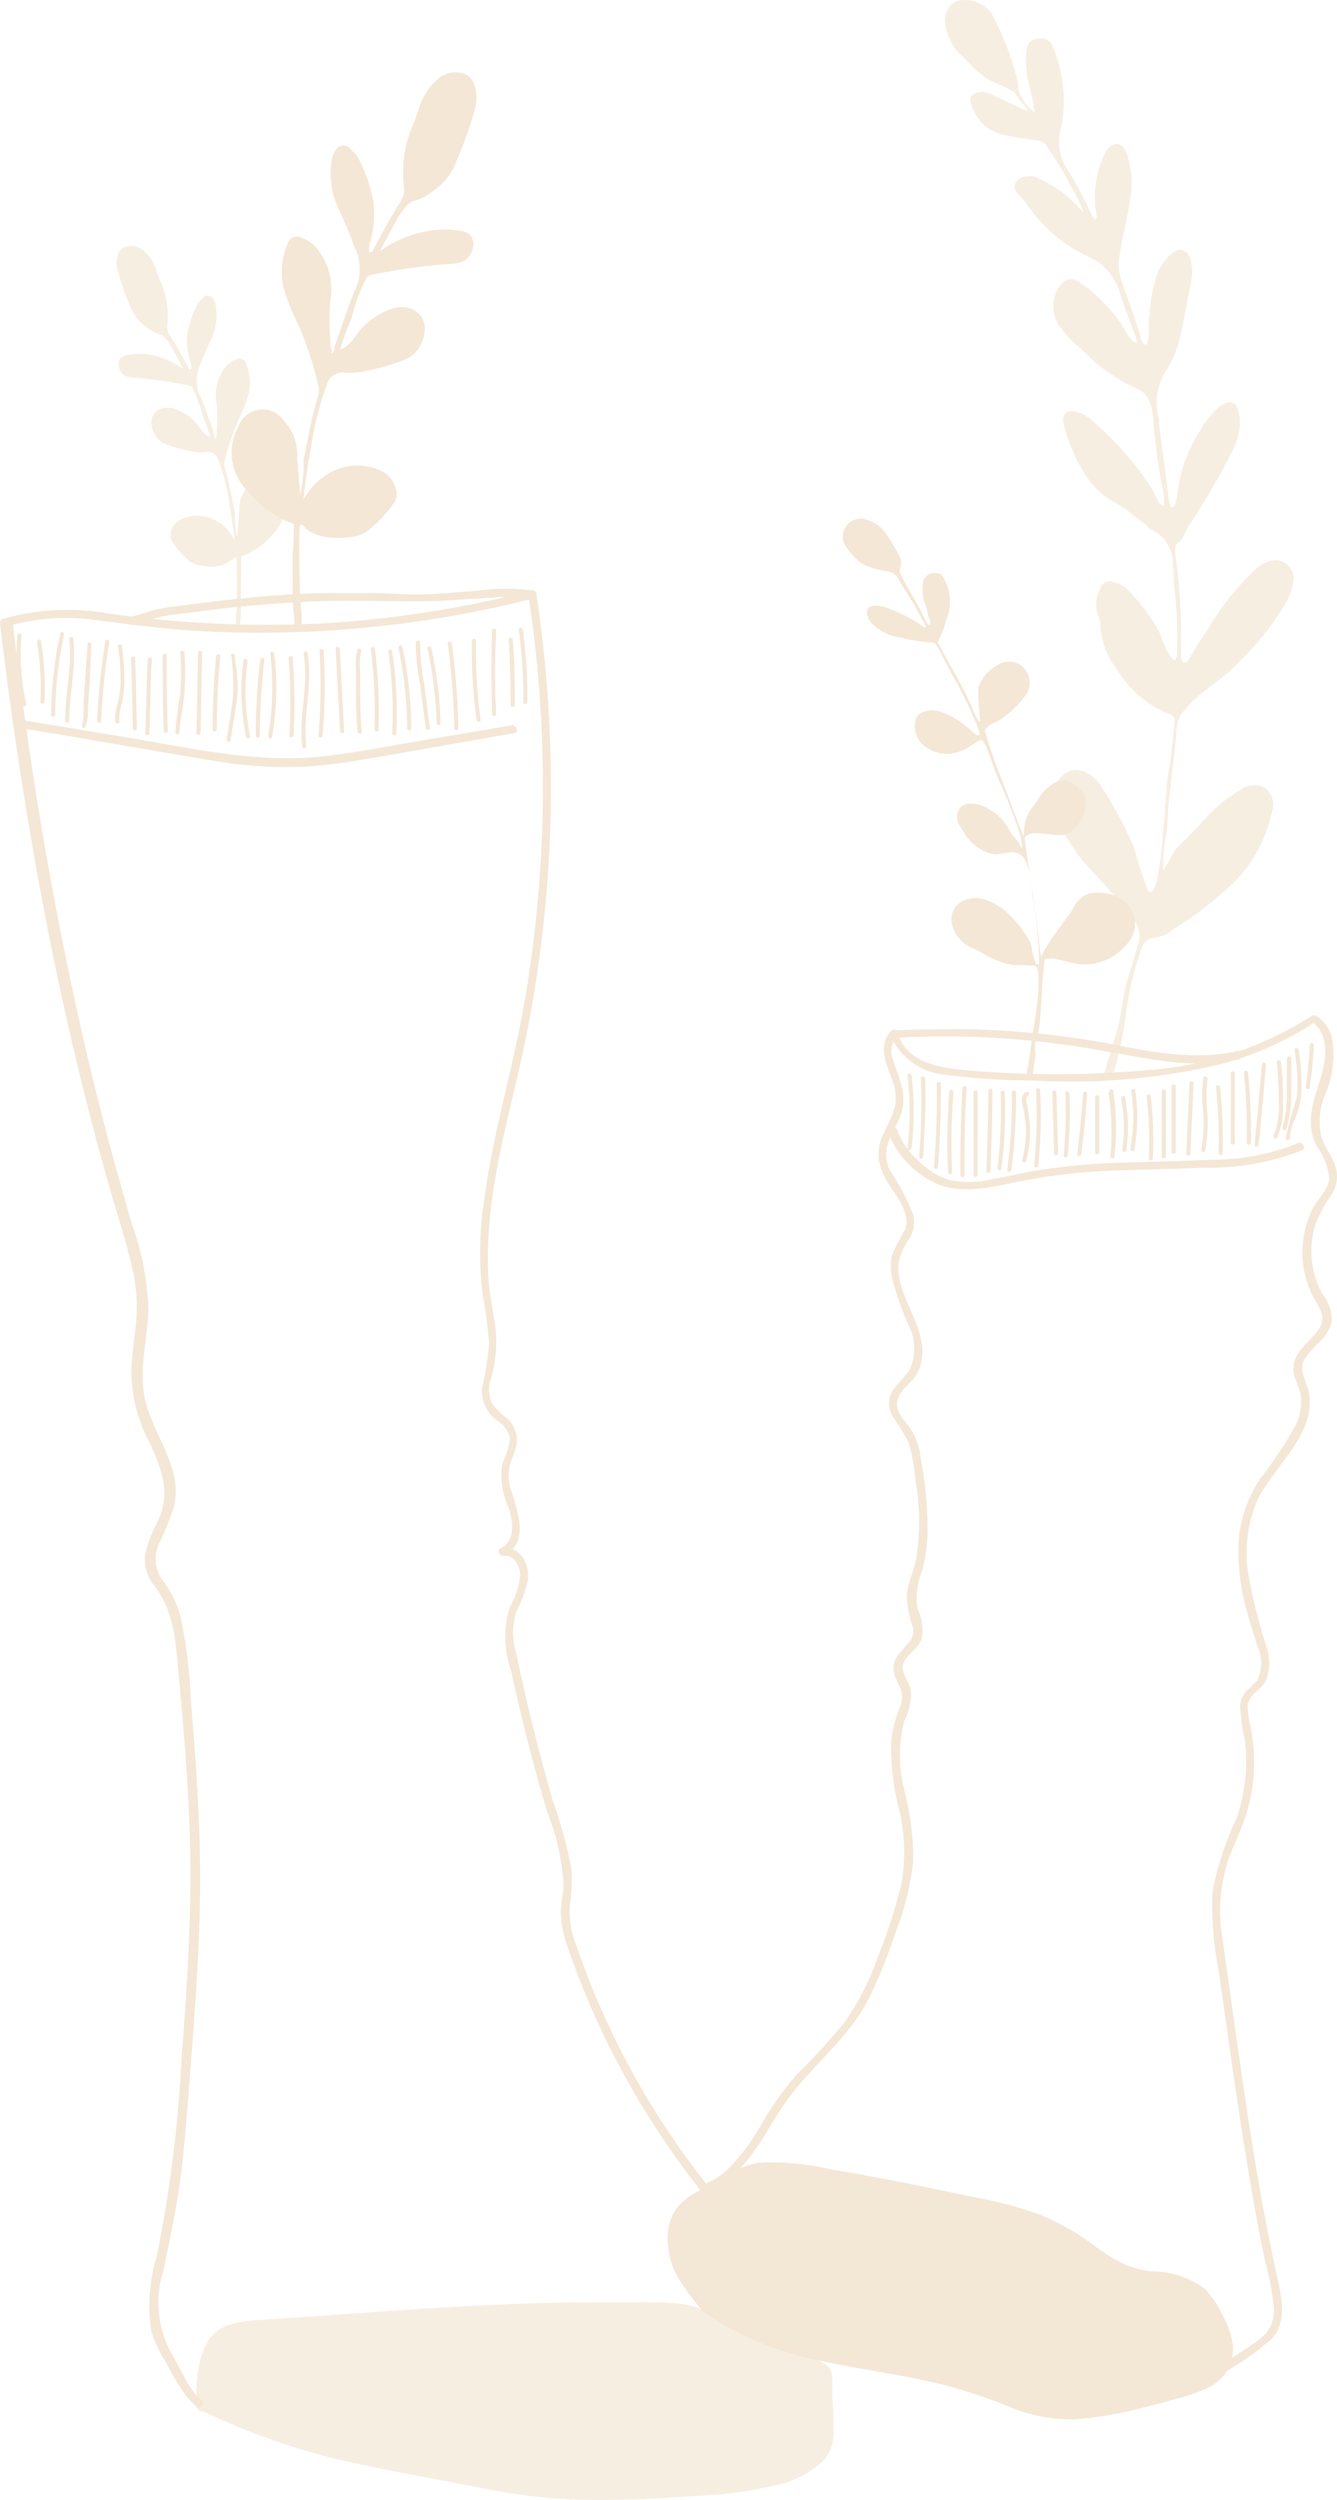<svg viewBox="0 0 81.343 152.013" height="152.013" width="81.343" xmlns:xlink="http://www.w3.org/1999/xlink" xmlns="http://www.w3.org/2000/svg" data-name="Groupe 5919" id="Groupe_5919">
  <defs>
    <clipPath id="clip-path">
      <rect fill="none" height="152.013" width="81.343" data-name="Rectangle 489" id="Rectangle_489"></rect>
    </clipPath>
    <clipPath id="clip-path-3">
      <rect fill="none" transform="translate(11.949 139.982)" height="12.031" width="38.771" data-name="Rectangle 485" id="Rectangle_485"></rect>
    </clipPath>
    <clipPath id="clip-path-4">
      <rect fill="none" transform="translate(57.491)" height="65.594" width="21.217" data-name="Rectangle 486" id="Rectangle_486"></rect>
    </clipPath>
    <clipPath id="clip-path-5">
      <rect fill="none" transform="translate(7.097 14.958)" height="23.305" width="10.185" data-name="Rectangle 487" id="Rectangle_487"></rect>
    </clipPath>
  </defs>
  <g clip-path="url(#clip-path)" data-name="Groupe 5860" id="Groupe_5860">
    <g data-name="Groupe 5859" id="Groupe_5859">
      <g clip-path="url(#clip-path)" data-name="Groupe 5858" id="Groupe_5858">
        <path fill="#f4e7d6" d="M43.11,132.963a48.848,48.848,0,0,1-8.08-14.76,5.746,5.746,0,0,1-.37-2.24,11.643,11.643,0,0,0,.1-2.36,28.249,28.249,0,0,0-1.13-4.12c-.86-3-1.61-6-2.23-9a4.258,4.258,0,0,1,0-2.45,8.144,8.144,0,0,0,.73-2c.09-1-.56-2.08-1.63-1.93l.19.46c1.5-.73.82-2.63.45-3.81a2.89,2.89,0,0,1-.15-1.51c.1-.45.32-.87.42-1.33a1.749,1.749,0,0,0-.62-1.72,4.659,4.659,0,0,1-.81-.79,1.931,1.931,0,0,1-.11-1.56,8.2,8.2,0,0,0,.3-2.83c-.1-1-.34-2-.43-3a20.18,20.18,0,0,1,0-3.11c.27-4.22,1.59-8.29,2.38-12.42a78.362,78.362,0,0,0,1.37-12.39,79.4,79.4,0,0,0-.86-14,.26.26,0,0,0-.31-.17,67.06,67.06,0,0,1-13,2A69.279,69.279,0,0,1,6.56,37.3a14.13,14.13,0,0,0-6.37.33c-.3.1-.17.59.14.49a12.858,12.858,0,0,1,5.75-.38c2.07.26,4.12.53,6.2.64a66.843,66.843,0,0,0,12.88-.56,66.85,66.85,0,0,0,7.3-1.43l-.31-.17a77.071,77.071,0,0,1-.22,24.58c-.68,4-1.89,7.92-2.45,12a21.739,21.739,0,0,0-.12,5.92,27.524,27.524,0,0,1,.4,3,20.873,20.873,0,0,1-.44,2.71,2.241,2.241,0,0,0,1,2,1.588,1.588,0,0,1,.71,1.09,5.183,5.183,0,0,1-.47,1.46,4.743,4.743,0,0,0,.4,2.74c.25.79.41,2-.5,2.43-.27.13-.06.49.19.46.64-.1,1,.67,1,1.19a4.833,4.833,0,0,1-.64,1.93,6.164,6.164,0,0,0,.08,3.84q.93,4.331,2.19,8.58a14.276,14.276,0,0,1,1,4.34c0,.68-.19,1.34-.16,2a7.192,7.192,0,0,0,.45,2,49.426,49.426,0,0,0,3.24,7.38,50.442,50.442,0,0,0,4.91,7.44c.2.25.56-.11.36-.36Z" data-name="Tracé 27504" id="Tracé_27504"></path>
        <path fill="#f4e7d6" d="M0,37.883c.9,7.61,2.12,15.19,3.75,22.7q1.23,5.66,2.81,11.27c.51,1.83,1.15,3.65,1.54,5.51a10.225,10.225,0,0,1,.19,2.92c-.08.91-.23,1.81-.29,2.72a9.328,9.328,0,0,0,1.09,4.71,9.878,9.878,0,0,1,.84,2.32,4,4,0,0,1-.37,2.55,7.267,7.267,0,0,0-.74,2,2.57,2.57,0,0,0,.62,1.91c1.11,1.49,1.24,3.21,1.4,5,.36,4,.71,7.91.74,11.89s-.24,8-.55,12a80.22,80.22,0,0,1-1.48,11.75,10.518,10.518,0,0,0-.36,4.56,7.015,7.015,0,0,0,.79,1.76c.32.57.61,1.15,1,1.71a4.448,4.448,0,0,0,1,1.19c.26.19.51-.24.25-.43a4.841,4.841,0,0,1-1.08-1.52c-.28-.5-.55-1-.84-1.53a6.482,6.482,0,0,1-.37-4.82c.37-1.77.75-3.53,1-5.32s.41-3.84.56-5.76c.3-3.91.62-7.83.67-11.75s-.22-7.87-.56-11.79a29.049,29.049,0,0,0-.64-5.19,6.316,6.316,0,0,0-1-2.05,2.182,2.182,0,0,1-.3-2.31,18.48,18.48,0,0,0,.9-2.22,4.227,4.227,0,0,0,0-2c-.37-1.53-1.3-2.86-1.7-4.39-.48-1.85.1-3.73.16-5.59a16.84,16.84,0,0,0-1-5.25q-1.62-5.49-2.91-11.06a229.139,229.139,0,0,1-4-22.69c-.12-.93-.23-1.86-.34-2.79,0-.32-.54-.32-.5,0Z" data-name="Tracé 27505" id="Tracé_27505"></path>
        <path fill="#f4e7d6" d="M54.23,63.083a4,4,0,0,0,3.33,2.27,40.821,40.821,0,0,0,5.31.35,39.418,39.418,0,0,0,11.41-1,19.392,19.392,0,0,0,5.76-2.58h-.25c1.09.69.9,2.26.59,3.32-.42,1.39-1,2.77-.31,4.18a4.347,4.347,0,0,1,.8,1.96c0,.71-.67,1.28-1,1.89a6,6,0,0,0-.54,3.73,5.823,5.823,0,0,0,.68,1.85c.34.59.65,1.09.25,1.72-.49.78-1.45,1.31-1.56,2.29-.07.66.37,1.23.44,1.87a3.227,3.227,0,0,1-.34,1.78,25.4,25.4,0,0,1-2.1,3.16,7.872,7.872,0,0,0-1.34,3.79,13.663,13.663,0,0,0,.51,4.36c.19.7.42,1.38.62,2.06a2.417,2.417,0,0,1,0,2.1,9.248,9.248,0,0,1-.71.69,1.48,1.48,0,0,0-.33.83,11.326,11.326,0,0,0,.3,2.16,10.69,10.69,0,0,1-.53,4.73,18.72,18.72,0,0,0-1.46,4.47,21.124,21.124,0,0,0,.39,4.82c.24,1.67.48,3.34.71,5,.49,3.41,1,6.82,1.63,10.21.15.82.32,1.63.49,2.45a19.233,19.233,0,0,1,.49,2.47,2.31,2.31,0,0,1-.44,1.86,8.061,8.061,0,0,1-1.31,1c-.41.27-.83.53-1.23.81s0,.62.25.43a18.553,18.553,0,0,0,2.61-1.88c.92-.94.66-2.37.41-3.53-.76-3.41-1.36-6.84-1.88-10.29s-1-7-1.5-10.51a9.83,9.83,0,0,1,.42-5c.28-.74.63-1.46.9-2.22a11.137,11.137,0,0,0,.53-2.28,10.969,10.969,0,0,0,0-2.43,8.647,8.647,0,0,0-.15-1,5.077,5.077,0,0,1-.17-1.22c0-.74.9-1,1.16-1.68a3.159,3.159,0,0,0,0-1.9,32.162,32.162,0,0,1-1.12-4.45,8.178,8.178,0,0,1,.55-4.51c1-2.08,3.6-4,3.13-6.56-.12-.65-.62-1.27-.3-1.94a5.567,5.567,0,0,1,1-1.16,2.439,2.439,0,0,0,.69-1.19,2.51,2.51,0,0,0-.57-1.69,5.432,5.432,0,0,1-.46-4.09,7.787,7.787,0,0,1,1-1.91,2,2,0,0,0,.25-1.77c-.21-.64-.66-1.18-.86-1.82a4.278,4.278,0,0,1,.23-2.5,5.893,5.893,0,0,0,.38-3.65,2.245,2.245,0,0,0-.91-1.17.282.282,0,0,0-.25,0,21.511,21.511,0,0,1-10.18,3.32,62.363,62.363,0,0,1-10.76,0c-1.54-.12-3.54-.42-4.18-2-.12-.3-.6-.17-.48.13Z" data-name="Tracé 27506" id="Tracé_27506"></path>
        <path fill="#f4e7d6" d="M42.97,133.253c2.23-.82,3.3-3.07,4.5-4.95,1.53-2.4,3.93-4.06,5.29-6.59a28.739,28.739,0,0,0,1.65-4,17.166,17.166,0,0,0,1.15-4.53,16.775,16.775,0,0,0-.53-4.29,8.358,8.358,0,0,1,0-4.3,3.206,3.206,0,0,0,.36-1.94c-.17-.57-.73-1.13-.32-1.72.29-.44.78-.73,1-1.25a2.849,2.849,0,0,0-.24-1.83,4.184,4.184,0,0,1,.25-2.27,9.522,9.522,0,0,0,.35-2.25,22.6,22.6,0,0,0-.4-4.57,4.209,4.209,0,0,0-.67-1.94c-.33-.47-.91-1-.76-1.64s.69-1,1-1.38a2.449,2.449,0,0,0,.5-1.29c.21-2-1.58-3.67-1.43-5.67a3.4,3.4,0,0,1,.65-1.51,2,2,0,0,0,.24-1.47,13.381,13.381,0,0,0-1.42-2.7,2.2,2.2,0,0,1-.1-1.67c.2-.6.55-1.12.76-1.71.43-1.18-.09-2.17-.45-3.28a1.4,1.4,0,0,1,.21-1.47c.21-.24-.14-.59-.35-.35-.77.88-.36,1.84,0,2.8a3.21,3.21,0,0,1,.25,1.78,10.4,10.4,0,0,1-.75,1.75,2.825,2.825,0,0,0-.23,1.57A4.125,4.125,0,0,0,54.07,72c.47.78,1.36,1.77,1,2.76a12.01,12.01,0,0,0-.8,1.56,3.28,3.28,0,0,0,0,1.36,17.7,17.7,0,0,0,1,2.89,3.091,3.091,0,0,1,.08,2.7c-.3.49-.79.84-1.07,1.35a1.51,1.51,0,0,0,0,1.46,14.591,14.591,0,0,1,1,1.64,11.213,11.213,0,0,1,.41,2.24,14.41,14.41,0,0,1,.05,4.81c-.15.74-.48,1.44-.57,2.19a6.236,6.236,0,0,0,.37,2c.14.71-.38,1-.79,1.54a1.36,1.36,0,0,0-.32,1.38c.1.3.27.57.38.86a1.47,1.47,0,0,1-.07,1.09,7.726,7.726,0,0,0-.52,2,14.943,14.943,0,0,0,.48,4.2,11.008,11.008,0,0,1,.14,4.5,30.531,30.531,0,0,1-1.39,4.35,16.422,16.422,0,0,1-2,4,40.275,40.275,0,0,1-3,3.29,19.706,19.706,0,0,0-2.13,3,12.263,12.263,0,0,1-2.08,2.77,4.552,4.552,0,0,1-1.47.9c-.3.11-.17.6.13.48Z" data-name="Tracé 27507" id="Tracé_27507"></path>
        <path fill="#f4e7d6" d="M1.15,44.253c3.93.65,7.86,1.34,11.8,2a26.215,26.215,0,0,0,5.74.36c1.95-.14,3.88-.51,5.81-.84l6.76-1.19c.32,0,.18-.54-.13-.48l-5.9,1c-1.93.33-3.86.71-5.8.91-3.89.38-7.75-.51-11.56-1.15l-6.59-1.09c-.32,0-.45.43-.13.48" data-name="Tracé 27508" id="Tracé_27508"></path>
        <path fill="#f4e7d6" d="M54.02,68.823a5.681,5.681,0,0,0,2.65,3c1.53.84,3.34.43,5,.09a35.009,35.009,0,0,1,5.77-.72c1.92-.09,3.85-.1,5.78-.19a15.5,15.5,0,0,0,6-1.06c.29-.13,0-.57-.25-.43a13.9,13.9,0,0,1-5.23,1c-1.81.1-3.61.12-5.42.18a39.36,39.36,0,0,0-5.32.49c-.92.16-1.82.39-2.73.54a5.807,5.807,0,0,1-2.59,0,4.825,4.825,0,0,1-1.88-1.21,4.6,4.6,0,0,1-1.21-1.8c-.1-.31-.58-.18-.48.13Z" data-name="Tracé 27509" id="Tracé_27509"></path>
        <g opacity="0.7" data-name="Groupe 5851" id="Groupe_5851">
          <g data-name="Groupe 5850" id="Groupe_5850">
            <g clip-path="url(#clip-path-3)" data-name="Groupe 5849" id="Groupe_5849">
              <path fill="#f3e7d5" d="M12.19,146.293a8.171,8.171,0,0,1,.2-2.83,3.149,3.149,0,0,1,.66-1.39,3.783,3.783,0,0,1,2.51-.82l4.72-.33a188.829,188.829,0,0,1,20-.71,6.462,6.462,0,0,1,2.11.33,12.372,12.372,0,0,1,1.9,1.16,21.812,21.812,0,0,0,5.22,2,1.2,1.2,0,0,1,.69.44,1,1,0,0,1,.11.56l.12,2.66a3.787,3.787,0,0,1-.08,1.26,3.331,3.331,0,0,1-2.15,1.93,20.316,20.316,0,0,1-6.35,1,52.6,52.6,0,0,1-9.72,0c-1.15-.15-2.29-.37-3.43-.59l-5.33-1a50.664,50.664,0,0,1-5-1.16,43.538,43.538,0,0,1-6.2-2.45" data-name="Tracé 27510" id="Tracé_27510"></path>
              <path fill="#f4e7d6" d="M12.44,146.293a8.378,8.378,0,0,1,.07-2.18,3.564,3.564,0,0,1,.72-1.86,2.537,2.537,0,0,1,1.55-.67c.65-.1,1.31-.11,2-.16,3-.21,5.92-.43,8.89-.62s5.88-.33,8.83-.38h4.48a7.7,7.7,0,0,1,4.06.7c.53.32,1,.72,1.56,1a10.6,10.6,0,0,0,1.72.77c.6.22,1.23.4,1.85.58l.88.27a2.216,2.216,0,0,1,.93.37c.22.22.16.67.17.95l.05,1.09a9.265,9.265,0,0,1,0,2.17c-.24,1.2-1.52,1.77-2.56,2.12a17.491,17.491,0,0,1-4.12.75c-1.42.11-2.84.18-4.27.24a39.106,39.106,0,0,1-8.78-.44c-2.84-.51-5.68-1.08-8.51-1.66a39.6,39.6,0,0,1-7.82-2.45c-.6-.26-1.21-.54-1.81-.82-.29-.14-.54.29-.25.43a42.516,42.516,0,0,0,7.94,2.92c3,.73,6,1.23,9,1.82a39.754,39.754,0,0,0,4.37.66,40.432,40.432,0,0,0,4.67.09c1.53,0,3-.14,4.57-.23a23.217,23.217,0,0,0,4.24-.57,6.114,6.114,0,0,0,3.27-1.6,2.54,2.54,0,0,0,.58-1.58,20.221,20.221,0,0,0-.08-2.2v-1.14a1.178,1.178,0,0,0-.24-.77,3.521,3.521,0,0,0-1.68-.71,18.454,18.454,0,0,1-3.81-1.39c-.58-.32-1.09-.74-1.65-1.08a4.46,4.46,0,0,0-1.88-.63,21.312,21.312,0,0,0-2.26-.1H36.75c-3.11,0-6.22.12-9.33.3s-6.22.41-9.33.63l-2.35.16a7.107,7.107,0,0,0-1.78.28,2.439,2.439,0,0,0-1.32,1,5,5,0,0,0-.59,1.88,8.518,8.518,0,0,0-.06,2.14c0,.32.53.33.5,0Z" data-name="Tracé 27511" id="Tracé_27511"></path>
            </g>
          </g>
        </g>
        <path fill="#f3e7d5" d="M42.98,140.583a9.664,9.664,0,0,1-1.85-2.9,3.26,3.26,0,0,1,.49-3.26,8.31,8.31,0,0,1,2-1.22,16.566,16.566,0,0,1,1.74-1,6.58,6.58,0,0,1,3.36-.13c3.43.49,6.82,1.19,10.21,1.9a19.1,19.1,0,0,1,6.08,2c1.35.81,2.52,2,4,2.38,1.32.37,2.86.18,3.93,1a4.545,4.545,0,0,1,1.06,1.39c.55,1,1.07,2.19.6,3.22a3.728,3.728,0,0,1-2.55,1.68,36.1,36.1,0,0,1-4.23,1,11.7,11.7,0,0,1-3.91.29,18.231,18.231,0,0,1-3.77-1.23c-6-2.2-12.06-1.44-17.17-5.2" data-name="Tracé 27512" id="Tracé_27512"></path>
        <path fill="#f4e7d6" d="M43.16,140.353a8.134,8.134,0,0,1-1.92-3.23,2.76,2.76,0,0,1,1-3c.49-.32,1-.53,1.54-.82a9.255,9.255,0,0,1,1.73-1,8.124,8.124,0,0,1,3.92,0c2.82.43,5.61,1,8.41,1.57,2.53.53,5.17,1,7.37,2.42a21.436,21.436,0,0,0,3,1.9,17.6,17.6,0,0,0,3.3.69,2.9,2.9,0,0,1,1.51.78,6.371,6.371,0,0,1,1,1.58c.54,1.08.81,2.42-.29,3.26a9.474,9.474,0,0,1-3.28,1.21,35.035,35.035,0,0,1-4.18.88,9.043,9.043,0,0,1-2.08,0,8.39,8.39,0,0,1-2-.47c-1.24-.43-2.42-1-3.68-1.32-4.6-1.33-9.65-1.28-13.92-3.65a15.573,15.573,0,0,1-1.53-1c-.26-.19-.51.25-.25.44a18.544,18.544,0,0,0,7,2.93c2.51.56,5.07.86,7.56,1.48a32.687,32.687,0,0,1,3.86,1.27,9.923,9.923,0,0,0,4.16.84,23.439,23.439,0,0,0,4.32-.76c.72-.18,1.45-.37,2.16-.57a9.754,9.754,0,0,0,1.59-.58,2.581,2.581,0,0,0,1.54-2.66,5.379,5.379,0,0,0-.64-1.81,6.135,6.135,0,0,0-1.06-1.56,5.337,5.337,0,0,0-3.22-1.06,6,6,0,0,1-1.81-.5,10.634,10.634,0,0,1-1.6-1,15.43,15.43,0,0,0-3.37-1.94,25.706,25.706,0,0,0-4-1.07c-3-.62-5.92-1.24-8.9-1.72a15.147,15.147,0,0,0-4.18-.38c-1.33.17-2.37,1.06-3.53,1.64a4.264,4.264,0,0,0-1.42,1,2.939,2.939,0,0,0-.63,1.51,4.859,4.859,0,0,0,.94,3.35,17.045,17.045,0,0,0,1.17,1.52c.2.25.55-.11.35-.36Z" data-name="Tracé 27513" id="Tracé_27513"></path>
        <path fill="#f4e7d6" d="M1.06,38.633a13.736,13.736,0,0,0,.3,4.24c0,.15.27.09.24-.07a13.593,13.593,0,0,1-.29-4.17.125.125,0,0,0-.25,0" data-name="Tracé 27514" id="Tracé_27514"></path>
        <path fill="#f4e7d6" d="M2.25,39.043a16.878,16.878,0,0,1,.21,3.62.125.125,0,0,0,.25,0,16.891,16.891,0,0,0-.22-3.69c0-.15-.27-.09-.24.07" data-name="Tracé 27515" id="Tracé_27515"></path>
        <path fill="#f4e7d6" d="M3.66,38.583a23.078,23.078,0,0,0-.55,4.9.13.13,0,0,0,.161.089.129.129,0,0,0,.089-.089,23,23,0,0,1,.54-4.9c0-.16-.21-.22-.24-.07Z" data-name="Tracé 27516" id="Tracé_27516"></path>
        <path fill="#f4e7d6" d="M4.21,38.853c.19,1.67-.25,3.31-.25,5a.13.13,0,0,0,.161.089.129.129,0,0,0,.089-.089c0-1.67.44-3.31.25-5,0-.16-.27-.16-.25,0" data-name="Tracé 27517" id="Tracé_27517"></path>
        <path fill="#f4e7d6" d="M5.33,39.183l-.17,2.45-.08,1.18v.59a1.847,1.847,0,0,1-.09.66c-.07.15.14.27.21.13a2.86,2.86,0,0,0,.15-1.09l.09-1.27.12-2.65a.125.125,0,0,0-.25,0Z" data-name="Tracé 27518" id="Tracé_27518"></path>
        <path fill="#f4e7d6" d="M6.41,38.983a41.3,41.3,0,0,0-.5,4.85.125.125,0,0,0,.25,0,40.32,40.32,0,0,1,.49-4.78c0-.16-.21-.23-.24-.07" data-name="Tracé 27519" id="Tracé_27519"></path>
        <path fill="#f4e7d6" d="M7.19,39.3a14.076,14.076,0,0,1,.14,2.33,5.588,5.588,0,0,1-.18,1.15,3.2,3.2,0,0,0-.14,1.1c0,.16.26.16.25,0a3.7,3.7,0,0,1,.17-1.19,6.3,6.3,0,0,0,.13-1.06,14.076,14.076,0,0,0-.14-2.33c0-.16-.26-.16-.25,0Z" data-name="Tracé 27520" id="Tracé_27520"></path>
        <path fill="#f4e7d6" d="M7.98,40.013l.1,4.31a.13.13,0,0,0,.161.089.129.129,0,0,0,.089-.089l-.1-4.31a.13.13,0,0,0-.161-.089.129.129,0,0,0-.089.089" data-name="Tracé 27521" id="Tracé_27521"></path>
        <path fill="#f4e7d6" d="M9,40.063c-.06.74-.06,1.49-.09,2.23l-.07,2.29a.125.125,0,0,0,.25,0l.07-2.25a18.48,18.48,0,0,1,.09-2.23.125.125,0,0,0-.25,0Z" data-name="Tracé 27522" id="Tracé_27522"></path>
        <path fill="#f4e7d6" d="M9.9,39.843c0,1.53,0,3.07.06,4.6,0,.16.26.16.25,0-.06-1.53-.08-3.07-.06-4.6a.13.13,0,0,0-.161-.089.129.129,0,0,0-.089.089" data-name="Tracé 27523" id="Tracé_27523"></path>
        <path fill="#f4e7d6" d="M10.97,39.683a15.8,15.8,0,0,1,0,2.48,22,22,0,0,0-.3,2.4.13.13,0,0,0,.161.089.129.129,0,0,0,.089-.089,6.363,6.363,0,0,1,.15-1.23q.09-.59.15-1.17a15.8,15.8,0,0,0,0-2.48c0-.16-.26-.16-.25,0" data-name="Tracé 27524" id="Tracé_27524"></path>
        <path fill="#f4e7d6" d="M12.05,39.683l-.1,4.9a.13.13,0,0,0,.161.089.129.129,0,0,0,.089-.089l.1-4.92a.13.13,0,0,0-.161-.089.129.129,0,0,0-.089.089Z" data-name="Tracé 27525" id="Tracé_27525"></path>
        <path fill="#f4e7d6" d="M13.15,39.9c-.14,1.49-.21,3-.21,4.48a.13.13,0,0,0,.161.089.129.129,0,0,0,.089-.089c0-1.5.07-3,.21-4.48a.125.125,0,0,0-.25,0" data-name="Tracé 27526" id="Tracé_27526"></path>
        <path fill="#f4e7d6" d="M14.07,39.843a16.992,16.992,0,0,1,.12,2.46c-.11.89-.26,1.77-.4,2.65,0,.15.22.22.24.06.13-.87.28-1.74.4-2.61a5.62,5.62,0,0,0,0-1.23c0-.44-.13-.88-.14-1.33a.13.13,0,0,0-.161-.089.129.129,0,0,0-.089.089Z" data-name="Tracé 27527" id="Tracé_27527"></path>
        <path fill="#f4e7d6" d="M14.82,40.143a13.328,13.328,0,0,0,.16,4.67c0,.16.27.09.24-.07a13.013,13.013,0,0,1-.16-4.53c0-.16-.22-.22-.24-.07" data-name="Tracé 27528" id="Tracé_27528"></path>
        <path fill="#f4e7d6" d="M15.83,40.123a38.034,38.034,0,0,0-.27,4.65.13.13,0,0,0,.161.089.129.129,0,0,0,.089-.089,38.044,38.044,0,0,1,.28-4.65.125.125,0,0,0-.25,0Z" data-name="Tracé 27529" id="Tracé_27529"></path>
        <path fill="#f4e7d6" d="M16.44,39.743a17,17,0,0,1-.13,5c0,.16.21.23.24.07a17.448,17.448,0,0,0,.14-5.05c0-.16-.27-.16-.25,0Z" data-name="Tracé 27530" id="Tracé_27530"></path>
        <path fill="#f4e7d6" d="M17.56,40.013a35.1,35.1,0,0,1,.05,4.7.125.125,0,0,0,.25,0,35.1,35.1,0,0,0-.05-4.7c0-.16-.27-.16-.25,0" data-name="Tracé 27531" id="Tracé_27531"></path>
        <path fill="#f4e7d6" d="M18.47,39.773c.34,1.87-.32,3.74-.08,5.61,0,.16.27.16.25,0-.24-1.89.42-3.79.07-5.68,0-.16-.27-.09-.24.07" data-name="Tracé 27532" id="Tracé_27532"></path>
        <path fill="#f4e7d6" d="M19.44,39.583a36.741,36.741,0,0,1-.06,5.14.125.125,0,0,0,.25,0,36.741,36.741,0,0,0,.06-5.14c0-.16-.26-.16-.25,0" data-name="Tracé 27533" id="Tracé_27533"></path>
        <path fill="#f4e7d6" d="M20.42,39.463l.27,5c0,.16.26.16.25,0l-.27-5c0-.16-.26-.17-.25,0" data-name="Tracé 27534" id="Tracé_27534"></path>
        <path fill="#f4e7d6" d="M21.74,39.523a3.516,3.516,0,0,0-.08,1.17v1.25a21.659,21.659,0,0,0,.1,2.55c0,.16.27.16.25,0-.09-.81-.08-1.64-.1-2.45v-1.26a3.64,3.64,0,0,1,.07-1.2c0-.16-.19-.22-.24-.07Z" data-name="Tracé 27535" id="Tracé_27535"></path>
        <path fill="#f4e7d6" d="M22.56,39.463a29.965,29.965,0,0,1,.22,4.92.13.13,0,0,0,.161.089.129.129,0,0,0,.089-.089,29.965,29.965,0,0,0-.22-4.92c0-.16-.27-.16-.25,0" data-name="Tracé 27536" id="Tracé_27536"></path>
        <path fill="#f4e7d6" d="M23.61,39.583a24.462,24.462,0,0,1,.25,5,.125.125,0,0,0,.25,0,24.392,24.392,0,0,0-.26-5c0-.16-.27-.09-.24.07Z" data-name="Tracé 27537" id="Tracé_27537"></path>
        <path fill="#f4e7d6" d="M24.24,39.393a24.034,24.034,0,0,1,.53,4.93.13.13,0,0,0,.161.089.129.129,0,0,0,.089-.089,24.643,24.643,0,0,0-.54-5c0-.16-.27-.09-.24.07" data-name="Tracé 27538" id="Tracé_27538"></path>
        <path fill="#f4e7d6" d="M25.29,39.073a14.671,14.671,0,0,0,.27,2.56l.34,2.63c0,.16.27.16.25,0l-.34-2.63a14.658,14.658,0,0,1-.25-2.56.125.125,0,0,0-.25,0Z" data-name="Tracé 27539" id="Tracé_27539"></path>
        <path fill="#f4e7d6" d="M26.01,39.443a24.025,24.025,0,0,1,.55,4.55.13.13,0,0,0,.161.089.129.129,0,0,0,.089-.089,25.752,25.752,0,0,0-.57-4.62.13.13,0,0,0-.179-.041.131.131,0,0,0-.061.111Z" data-name="Tracé 27540" id="Tracé_27540"></path>
        <path fill="#f4e7d6" d="M27.24,39.133a46.541,46.541,0,0,1,.4,5.14c0,.16.26.16.25,0a46.541,46.541,0,0,0-.4-5.14c0-.16-.27-.16-.25,0" data-name="Tracé 27541" id="Tracé_27541"></path>
        <path fill="#f4e7d6" d="M28.71,38.963a32.233,32.233,0,0,0,.28,4.81c0,.16.27.16.25,0a32.233,32.233,0,0,1-.28-4.81.125.125,0,0,0-.25,0" data-name="Tracé 27542" id="Tracé_27542"></path>
        <path fill="#f4e7d6" d="M29.94,38.353c-.06,1.7-.05,3.39,0,5.09a.13.13,0,0,0,.161.089.129.129,0,0,0,.089-.089,45.488,45.488,0,0,1,0-5.09.125.125,0,0,0-.25,0" data-name="Tracé 27543" id="Tracé_27543"></path>
        <path fill="#f4e7d6" d="M30.95,38.9c.08,1.33.11,2.66.12,4a.13.13,0,0,0,.161.089.129.129,0,0,0,.089-.089c0-1.33,0-2.66-.12-4,0-.16-.26-.16-.25,0" data-name="Tracé 27544" id="Tracé_27544"></path>
        <path fill="#f4e7d6" d="M31.56,38.3a30.968,30.968,0,0,1,.28,4.42.13.13,0,0,0,.161.089.129.129,0,0,0,.089-.089,30.968,30.968,0,0,0-.28-4.42c0-.16-.27-.16-.25,0" data-name="Tracé 27545" id="Tracé_27545"></path>
        <path fill="#f4e7d6" d="M55.21,65.393a18.672,18.672,0,0,1,0,4.42.125.125,0,0,0,.25,0,18.672,18.672,0,0,0,0-4.42c0-.16-.26-.16-.25,0" data-name="Tracé 27546" id="Tracé_27546"></path>
        <path fill="#f4e7d6" d="M56.03,65.583a37.672,37.672,0,0,1-.11,4.75.125.125,0,0,0,.25,0c.06-1.58.2-3.17.11-4.75,0-.16-.26-.17-.25,0" data-name="Tracé 27547" id="Tracé_27547"></path>
        <path fill="#f4e7d6" d="M56.99,65.953a48.94,48.94,0,0,1-.17,5,.125.125,0,0,0,.25,0c.12-1.68.18-3.36.17-5a.13.13,0,0,0-.089-.161.131.131,0,0,0-.161.09.123.123,0,0,0,0,.071" data-name="Tracé 27548" id="Tracé_27548"></path>
        <path fill="#f4e7d6" d="M57.76,66.393a38.469,38.469,0,0,0-.08,4.92.13.13,0,0,0,.161.089.129.129,0,0,0,.089-.089,38.469,38.469,0,0,1,.08-4.92.125.125,0,0,0-.25,0" data-name="Tracé 27549" id="Tracé_27549"></path>
        <path fill="#f4e7d6" d="M58.56,66.173c-.1,1.76-.14,3.53-.13,5.31a.13.13,0,0,0,.161.089.129.129,0,0,0,.089-.089c0-1.78,0-3.55.13-5.31a.125.125,0,0,0-.25,0" data-name="Tracé 27550" id="Tracé_27550"></path>
        <path fill="#f4e7d6" d="M59.23,66.393v5.09a.13.13,0,0,0,.161.089.129.129,0,0,0,.089-.089v-5.09a.13.13,0,0,0-.161-.089.129.129,0,0,0-.089.089" data-name="Tracé 27551" id="Tracé_27551"></path>
        <path fill="#f4e7d6" d="M60.13,66.283c0,1.64-.06,3.28-.12,4.92a.125.125,0,0,0,.25,0c.06-1.64.11-3.28.12-4.92a.13.13,0,0,0-.161-.089.129.129,0,0,0-.089.089" data-name="Tracé 27552" id="Tracé_27552"></path>
        <path fill="#f4e7d6" d="M60.88,66.443a28.052,28.052,0,0,1-.2,4.59.125.125,0,0,0,.25,0,28.052,28.052,0,0,0,.2-4.59c0-.16-.26-.16-.25,0" data-name="Tracé 27553" id="Tracé_27553"></path>
        <path fill="#f4e7d6" d="M61.56,66.393a32.53,32.53,0,0,1-.28,4.73.125.125,0,0,0,.25,0,32.53,32.53,0,0,0,.28-4.73.13.13,0,0,0-.161-.089.129.129,0,0,0-.089.089" data-name="Tracé 27554" id="Tracé_27554"></path>
        <path fill="#f4e7d6" d="M62.32,66.453a.762.762,0,0,0-.13.64,10.2,10.2,0,0,1,.2,1.11,6.778,6.778,0,0,1-.2,2.33c0,.16.2.23.24.07a7.148,7.148,0,0,0,.23-2.11,8.421,8.421,0,0,0-.12-1c0-.23-.23-.67,0-.87s-.07-.3-.18-.18Z" data-name="Tracé 27555" id="Tracé_27555"></path>
        <path fill="#f4e7d6" d="M63.03,66.283a30.454,30.454,0,0,1-.11,4.58.125.125,0,0,0,.25,0,30.454,30.454,0,0,0,.11-4.58c0-.16-.26-.16-.25,0" data-name="Tracé 27556" id="Tracé_27556"></path>
        <path fill="#f4e7d6" d="M64.02,66.393l.11,3.76a.13.13,0,0,0,.161.089.129.129,0,0,0,.089-.089l-.11-3.76a.13.13,0,0,0-.161-.089.129.129,0,0,0-.089.089" data-name="Tracé 27557" id="Tracé_27557"></path>
        <path fill="#f4e7d6" d="M64.81,66.443a26.916,26.916,0,0,1-.1,3.82c0,.16.23.15.25,0a26.916,26.916,0,0,0,.1-3.82.13.13,0,0,0-.161-.089.129.129,0,0,0-.089.089" data-name="Tracé 27558" id="Tracé_27558"></path>
        <path fill="#f4e7d6" d="M65.89,66.5c-.07,1.23-.21,2.45-.35,3.67a.125.125,0,0,0,.25,0c.14-1.22.28-2.44.35-3.67a.125.125,0,0,0-.25,0" data-name="Tracé 27559" id="Tracé_27559"></path>
        <path fill="#f4e7d6" d="M66.63,66.723v3.37a.13.13,0,0,0,.161.089.129.129,0,0,0,.089-.089v-3.37a.125.125,0,0,0-.25,0" data-name="Tracé 27560" id="Tracé_27560"></path>
        <path fill="#f4e7d6" d="M67.44,66.423a16.336,16.336,0,0,1,.12,3.89.125.125,0,0,0,.25,0,15.8,15.8,0,0,0-.08-4c0-.16-.26-.09-.24.06Z" data-name="Tracé 27561" id="Tracé_27561"></path>
        <path fill="#f4e7d6" d="M68.21,66.813a9.1,9.1,0,0,1,.07,3.08c0,.16.22.23.24.07a9.412,9.412,0,0,0-.07-3.22c0-.15-.27-.09-.24.07" data-name="Tracé 27562" id="Tracé_27562"></path>
        <path fill="#f4e7d6" d="M68.83,66.373a10.574,10.574,0,0,1-.06,3.46c0,.16.21.22.24.07a10.876,10.876,0,0,0,.06-3.6c0-.16-.27-.09-.24.07" data-name="Tracé 27563" id="Tracé_27563"></path>
        <path fill="#f4e7d6" d="M69.76,66.673a22.375,22.375,0,0,1,.13,3.75.125.125,0,0,0,.25,0,22.375,22.375,0,0,0-.13-3.75c0-.16-.27-.16-.25,0" data-name="Tracé 27564" id="Tracé_27564"></path>
        <path fill="#f4e7d6" d="M70.68,66.333v4a.13.13,0,0,0,.161.089.129.129,0,0,0,.089-.089v-4a.13.13,0,0,0-.161-.089.129.129,0,0,0-.089.089" data-name="Tracé 27565" id="Tracé_27565"></path>
        <path fill="#f4e7d6" d="M71.28,66.063v4a.13.13,0,0,0,.161.089.129.129,0,0,0,.089-.089v-4a.125.125,0,1,0-.25,0" data-name="Tracé 27566" id="Tracé_27566"></path>
        <path fill="#f4e7d6" d="M72.37,65.833l-.2,4.32a.125.125,0,0,0,.25,0l.2-4.32a.13.13,0,0,0-.161-.089.129.129,0,0,0-.089.089" data-name="Tracé 27567" id="Tracé_27567"></path>
        <path fill="#f4e7d6" d="M73.21,65.523a8.436,8.436,0,0,0,0,2.13,9.343,9.343,0,0,1-.13,2.24c0,.15.22.22.25.06a10.065,10.065,0,0,0,.14-2.13,9.783,9.783,0,0,1,0-2.23c0-.16-.21-.22-.24-.07Z" data-name="Tracé 27568" id="Tracé_27568"></path>
        <path fill="#f4e7d6" d="M73.98,66.113a31.072,31.072,0,0,1,.16,4,.125.125,0,0,0,.25,0,31.072,31.072,0,0,0-.16-4c0-.16-.27-.16-.25,0" data-name="Tracé 27569" id="Tracé_27569"></path>
        <path fill="#f4e7d6" d="M74.88,65.233v4.25c0,.16.26.16.25,0v-4.25a.13.13,0,0,0-.161-.089.129.129,0,0,0-.089.089" data-name="Tracé 27570" id="Tracé_27570"></path>
        <path fill="#f4e7d6" d="M75.68,65.233a37.693,37.693,0,0,1,.18,4.25.125.125,0,1,0,.25,0,37.693,37.693,0,0,0-.18-4.25c0-.16-.26-.16-.25,0" data-name="Tracé 27571" id="Tracé_27571"></path>
        <path fill="#f4e7d6" d="M76.77,64.733c-.13,1.62-.28,3.25-.44,4.87a.125.125,0,0,0,.25,0c.16-1.62.31-3.25.44-4.87a.125.125,0,0,0-.25,0" data-name="Tracé 27572" id="Tracé_27572"></path>
        <path fill="#f4e7d6" d="M77.68,64.583c.07.77.12,1.54.12,2.32a4.633,4.633,0,0,1-.32,2.15c-.07.15.14.27.22.13a4.55,4.55,0,0,0,.35-2.1,17.374,17.374,0,0,0-.12-2.5c0-.16-.26-.16-.25,0" data-name="Tracé 27573" id="Tracé_27573"></path>
        <path fill="#f4e7d6" d="M78.29,64.293v2.17a7.131,7.131,0,0,1-.27,2.12c0,.15.19.22.24.06a7.011,7.011,0,0,0,.3-2.06v-2.25a.13.13,0,0,0-.161-.089.129.129,0,0,0-.089.089Z" data-name="Tracé 27574" id="Tracé_27574"></path>
        <path fill="#f4e7d6" d="M78.76,63.853a11.5,11.5,0,0,1,.14,2.87,24.7,24.7,0,0,0-.68,2.49.125.125,0,0,0,.25,0,4,4,0,0,1,.36-1.3,5.035,5.035,0,0,0,.33-1.26,11.937,11.937,0,0,0-.15-2.8c0-.16-.26-.16-.25,0" data-name="Tracé 27575" id="Tracé_27575"></path>
        <path fill="#f4e7d6" d="M79.68,63.513a22.118,22.118,0,0,1-.24,2.57c0,.15.22.22.24.06a23.167,23.167,0,0,0,.25-2.63.13.13,0,0,0-.161-.089.129.129,0,0,0-.089.089" data-name="Tracé 27576" id="Tracé_27576"></path>
        <path fill="#f4e7d6" d="M54.4,63.113a52.981,52.981,0,0,1,8.26.16c1.4.14,2.79.33,4.16.57s2.7.51,4.06.68a13.116,13.116,0,0,0,4.51-.12c.32-.07.19-.56-.13-.49-2.7.61-5.45,0-8.12-.52a55.294,55.294,0,0,0-8.11-.81c-1.54,0-3.09,0-4.63.07a.25.25,0,0,0,0,.5Z" data-name="Tracé 27577" id="Tracé_27577"></path>
        <path fill="#f4e7d6" d="M8.11,37.973c.43-.11.86-.25,1.3-.38a10.571,10.571,0,0,1,1.39-.25l2.88-.36c1.88-.2,3.77-.35,5.67-.42s3.69,0,5.55,0a34.393,34.393,0,0,0,3.66-.15c.72,0,1.44-.1,2.16-.11a6.207,6.207,0,0,1,1.61.09c.31.07.45-.41.13-.48a11.977,11.977,0,0,0-3.34,0c-1.27.09-2.56.23-3.84.23-.78,0-1.56-.06-2.34-.08h-3a56.3,56.3,0,0,0-5.8.39c-1.07.11-2.13.24-3.19.38a15,15,0,0,0-1.49.24c-.51.13-1,.31-1.52.44-.31.07-.18.55.14.48Z" data-name="Tracé 27578" id="Tracé_27578"></path>
        <path fill="#f4e7d5" d="M59.61,44.683a1.415,1.415,0,0,0-.15-.52,25.723,25.723,0,0,0-1.45-3c-.29-.5-.53-1-.8-1.52-.07-.14-.16-.27-.23-.4a.321.321,0,0,0-.27-.18,11.081,11.081,0,0,1-2-.31,3,3,0,0,1-1.65-.83,1.141,1.141,0,0,1-.28-.49.419.419,0,0,1,.42-.6,2.177,2.177,0,0,1,1,.22,9.651,9.651,0,0,1,1.7.86c.09.06.31.29.44.24a1.449,1.449,0,0,0-.22-.45,25.064,25.064,0,0,0-1.36-2.3,1.9,1.9,0,0,0-.26-.43.769.769,0,0,0-.47-.22,6.181,6.181,0,0,1-1.12-.28,2,2,0,0,1-.81-.48,4.138,4.138,0,0,1-.7-.86,1.09,1.09,0,0,1,1.28-1.55,2.3,2.3,0,0,1,1.32,1c.26.43.54.86.76,1.31a1.087,1.087,0,0,1-.05.83,12.714,12.714,0,0,0,.59,1.15,20.425,20.425,0,0,1,1,1.83c0,.05.16.29.25.3.1-.15-.05-.49-.09-.64a3.8,3.8,0,0,0-.19-.66,2.535,2.535,0,0,1-.12-1.09.69.69,0,0,1,.6-.768l.018,0c.38,0,.5,0,.71.42a2.89,2.89,0,0,1,.09,2.44,6.974,6.974,0,0,1-.47,1.25c-.07.13,0,.22.07.32.2.38.41.77.62,1.14a25.991,25.991,0,0,1,1.31,2.51l.06.14c0,.07.36.85.48.82a17.136,17.136,0,0,1-.12-2.1,2.559,2.559,0,0,1,1.2-1.36,1.229,1.229,0,0,1,1.7.362,1.144,1.144,0,0,1,.109.208,1.31,1.31,0,0,1-.23,1.42,6.524,6.524,0,0,1-1.38,1.3c-.31.22-.84.34-1,.72,0,.06.58,1.84.69,2.11.55,1.38,1.62,4.24,1.64,4.27s.06-.14.06-.21a2.369,2.369,0,0,1,.44-1.43c.16-.22.31-.43.46-.66a2.527,2.527,0,0,1,1-.94,1,1,0,0,1,1.17.14,3.1,3.1,0,0,1,.51.52.883.883,0,0,1,.17.57,2.28,2.28,0,0,1-1,1.84c-.59.43-2.41-.37-2.72.32,0,.08.47,3.19.49,3.39.13.94.27,1.87.39,2.81a6.044,6.044,0,0,0,.12,1,10.824,10.824,0,0,1,1.22-1.87,8.32,8.32,0,0,1,.48-.68,2.681,2.681,0,0,0,.27-.42,1.689,1.689,0,0,1,.76-.78,1.091,1.091,0,0,1,.5-.13,2.857,2.857,0,0,1,1.59.34,1.8,1.8,0,0,1,.651,2.461L68.8,57.1a3.865,3.865,0,0,1-1,1,3.242,3.242,0,0,1-2.1.52c-.5,0-1.64-.5-2.12-.29-.09,0-.24,2.92-.29,3.5a5.457,5.457,0,0,1-.26,1.46c-.13.35,0,.68-.05,1s-.1.68-.15,1c0,.1,0,.21-.19.18a.191.191,0,0,1-.152-.222l0-.008a.752.752,0,0,1,0-.15c.2-.79.22-1.61.36-2.41a23.039,23.039,0,0,0,.32-2.34c0-.42.11-1.36-.16-1.6-.07-.05-1.36-.06-1.44-.07a5.224,5.224,0,0,1-1.75-.69,6.9,6.9,0,0,0-.72-.36,2.07,2.07,0,0,1-1.19-1.46,1.249,1.249,0,0,1,.96-1.484c.03-.007.06-.012.09-.016a1.9,1.9,0,0,1,1.2.13,3.535,3.535,0,0,1,1,.6,6.859,6.859,0,0,1,1.52,1.91,2.152,2.152,0,0,1,.11.52,3.82,3.82,0,0,0,.23.73c0,.05,0,.09.1.09s.1-.07.1-.13a2.433,2.433,0,0,0,0-.27,28.493,28.493,0,0,0-.37-3.57,4.185,4.185,0,0,1-.06-.5c-.06-.65-.17-1.78-.67-2.17s-1.13,0-1.69-.06a2.759,2.759,0,0,1-1.75-1.27c-.09-.14-.17-.29-.27-.42a1,1,0,0,1-.15-.84.74.74,0,0,1,.74-.54,2.141,2.141,0,0,1,1.2.34,3.225,3.225,0,0,1,1.27,1.37,1.1,1.1,0,0,0,.15.22,3.011,3.011,0,0,1,.56.8,3.279,3.279,0,0,0-.21-1.13,25.679,25.679,0,0,0-1-2.57c-.24-.55-.46-1.11-.66-1.67-.09-.23-.37-1.17-.61-1.23s-.84.76-2,.84a2.243,2.243,0,0,1-1.58-.58,1.63,1.63,0,0,1-.42-1.51.762.762,0,0,1,.48-.46,1.544,1.544,0,0,1,1.08,0,5.375,5.375,0,0,1,1.92,1.22l.2.17a.209.209,0,0,0,.23,0" data-name="Tracé 27579" id="Tracé_27579"></path>
        <g style="isolation: isolate" opacity="0.7" data-name="Groupe 5854" id="Groupe_5854">
          <g data-name="Groupe 5853" id="Groupe_5853">
            <g clip-path="url(#clip-path-4)" data-name="Groupe 5852" id="Groupe_5852">
              <path fill="#f4e7d5" d="M70.76,52.873a12.29,12.29,0,0,1,.24-2.45c.07-2.09.46-4.16.6-6.24a1.426,1.426,0,0,1,.29-.78c1-1.36,2.5-2,3.58-3.25a16.009,16.009,0,0,0,2.85-3.65,3.728,3.728,0,0,0,.34-1,1.12,1.12,0,0,0-1.58-1.32,1.736,1.736,0,0,0-.68.42,16.689,16.689,0,0,0-2.51,3c-.49.82-1.07,1.59-1.52,2.43-.08.14-.17.29-.33.26s-.18-.26-.19-.42v-1a33.326,33.326,0,0,0-.36-5.29c0-.27,0-.46.24-.62s.41-.71.64-1.06a41.829,41.829,0,0,0,2.66-4.59,3.477,3.477,0,0,0,.38-2c-.11-.9-.54-1.09-1.28-.54a6.136,6.136,0,0,0-1.1,1.38,8.79,8.79,0,0,0-1.41,4,3.56,3.56,0,0,1-.18.64.156.156,0,0,0-.12.06c-.04.06-.17-.16-.18-.28l-.63-4.83a1.406,1.406,0,0,0,0-.29,3.579,3.579,0,0,1,.56-3.09,7.218,7.218,0,0,0,.79-2.13c.21-1,.39-2,.6-3.05a3.26,3.26,0,0,0,0-1.32c-.14-.68-.69-.88-1.2-.43a3.179,3.179,0,0,0-.92,1.39,12.059,12.059,0,0,0-.45,3.21,2,2,0,0,1-.14.93c-.27-.05-.31-.26-.35-.43-.33-1.24-.84-2.42-1.22-3.64a2.677,2.677,0,0,1-.09-1.09c.14-1.45.64-2.83.74-4.28a5.068,5.068,0,0,0-.27-2.15c-.1-.28-.24-.58-.57-.61s-.56.22-.74.51a6,6,0,0,0-.56,3.66c0,.12.08.23,0,.35s-.2-.07-.25-.17a24.931,24.931,0,0,0-1.49-2.8,3,3,0,0,1-.39-2.56,8.546,8.546,0,0,0-.39-4.64c-.17-.56-.43-.78-.84-.77-.6,0-.88.27-.9.92a6.6,6.6,0,0,0,.23,2.12,7.65,7.65,0,0,1,.27,1.44,2.659,2.659,0,0,1-1-1.46,2.164,2.164,0,0,0,0-.36,17.018,17.018,0,0,0-1.6-4.18,2,2,0,0,0-2.15-.75,1.281,1.281,0,0,0-.68,1.29,3.176,3.176,0,0,0,1.15,2.15,8.067,8.067,0,0,0,1.51,1.36,14.628,14.628,0,0,1,1.53.71s.44.62.47.65.45.51.37.5c-.53-.1-2.24-1.15-2.76-1.15-.84.09-.89.38-.52,1.19a2.659,2.659,0,0,0,2.07,1.48c.6.13,1.21.21,1.82.29a.83.83,0,0,1,.58.4,23.042,23.042,0,0,1,1.48,2.47c.07.11.79,1.41.69,1.5a7.373,7.373,0,0,0-3-2.19,2.157,2.157,0,0,0-.44,0,.8.8,0,0,0-.67.4.6.6,0,0,0,.21.73,8.166,8.166,0,0,1,.65.8,9.066,9.066,0,0,0,3.67,3,3.448,3.448,0,0,1,1.85,2.25c.21.68.48,1.34.71,2,0,.15.4.75.25.95-.36-.12-.73-.89-.91-1.17a9.822,9.822,0,0,0-2.49-2.49c-.53-.39-.93-.26-1.31.28a2.19,2.19,0,0,0,0,2.3,7.43,7.43,0,0,0,1.42,1.49,10.609,10.609,0,0,0,3.22,2.32c.84.29,1,1,1.1,1.77a39.228,39.228,0,0,0,.54,4.17,3.225,3.225,0,0,1,.11,1.24c-.32-.06-.54-.75-.65-.95a19.445,19.445,0,0,0-3.5-4.07,2.688,2.688,0,0,0-1.09-.69c-.64-.19-1,.1-.84.76a10.142,10.142,0,0,0,1.38,3.16,4.884,4.884,0,0,0,2,1.73,18.232,18.232,0,0,1,1.64,1.25,2.251,2.251,0,0,0,.35.28,2.27,2.27,0,0,1,1.27,2.12c.06,1.55.32,3.08.26,4.64,0,.26.06.92-.15,1.18-.49-.34-.72-1.27-.93-1.73a11.6,11.6,0,0,0-1.78-2.43,1.848,1.848,0,0,0-1-.62.61.61,0,0,0-.8.322.7.7,0,0,0-.03.088,2,2,0,0,0-.12,1.64,1.5,1.5,0,0,1,.13.5,4.844,4.844,0,0,0,1,2.75,6.686,6.686,0,0,0,3,2.65c.54.21.55.22.49.8-.09.86-.15,1.72-.3,2.57-.24,1.38-.22,2.79-.4,4.18a17.11,17.11,0,0,1-.34,2.56,1.511,1.511,0,0,1-.34.8c-.27,0-.26-.26-.32-.43-.31-.78-.52-1.59-.78-2.39a21.082,21.082,0,0,0-1.3-2.55c-.18-.37-.43-.71-.65-1.07a2.3,2.3,0,0,0-.78-.77,1.28,1.28,0,0,0-2,1,4.717,4.717,0,0,0,.84,3.14,8.559,8.559,0,0,0,1.25,1.64,40.282,40.282,0,0,1,2.68,3.14,1.511,1.511,0,0,1,.25,1.46c-.22.73-.42,1.47-.66,2.19s-.29,1.69-.49,2.53-.52,1.79-.79,2.69a2,2,0,0,1-.16.49.2.2,0,0,0,.1.25.231.231,0,0,0,.27-.06,1.439,1.439,0,0,0,.35-.64,24.355,24.355,0,0,0,.7-3.61,18.472,18.472,0,0,1,.84-3.43c.14-.45.34-.79.9-.82a2.106,2.106,0,0,0,1.06-.49,22.434,22.434,0,0,0,3.79-2.94,8.693,8.693,0,0,0,2.23-4.18,1.331,1.331,0,0,0-.39-1.48,1.381,1.381,0,0,0-1.54.12,8.548,8.548,0,0,0-1.89,1.48c-.64.71-1.32,1.39-2,2.09-.21.18-.74,1.4-.8,1.26" data-name="Tracé 27580" id="Tracé_27580"></path>
            </g>
          </g>
        </g>
        <path fill="#f4e7d5" d="M20.18,21.493c.21-.09.15-.36.19-.48.45-1.22.82-2.47,1.35-3.66a3,3,0,0,0-.16-2.34c-.3-.87-.68-1.7-1.06-2.53a4.9,4.9,0,0,1-.31-2.75,1.157,1.157,0,0,1,.23-.59.53.53,0,0,1,.89-.09,2.4,2.4,0,0,1,.67.93,9.275,9.275,0,0,1,.75,2.36,6.285,6.285,0,0,1-.17,2.24,2.261,2.261,0,0,0-.12.72c.17.08.22,0,.27-.12.52-1,1.08-2,1.67-2.94a1.445,1.445,0,0,0,.19-.92,7.2,7.2,0,0,1,.56-3.74c.18-.41.3-.84.45-1.26a3.718,3.718,0,0,1,1-1.46,1.611,1.611,0,0,1,1.41-.44,1,1,0,0,1,.87.75,2.437,2.437,0,0,1,.05,1.41,21.708,21.708,0,0,1-1.08,3.06,3.783,3.783,0,0,1-1.44,1.94,3.6,3.6,0,0,1-1.13.62c-.38,0-.81.67-1,.95-.31.53-1.17,2.14-1.13,2.11a7,7,0,0,1,2.73-1.18,5.906,5.906,0,0,1,2.1-.06c.54.09.76.27.84.72a1.24,1.24,0,0,1-.57,1.13,2,2,0,0,1-.81.17,36.357,36.357,0,0,0-4.86.68.41.41,0,0,0-.31.27,10.494,10.494,0,0,0-.87,2.39,15.258,15.258,0,0,0-.68,1.84c.48,0,1.06-1,1.32-1.28a4.815,4.815,0,0,1,1.54-1.07,2,2,0,0,1,1.24-.16,1.291,1.291,0,0,1,1.03,1.506c-.008.042-.018.083-.03.124a2,2,0,0,1-1,1.45,11.97,11.97,0,0,1-2.21.69,4.781,4.781,0,0,1-1.64.17,1,1,0,0,0-1.07.76,20.366,20.366,0,0,0-.76,2.63c-.26,1.42-.5,2.84-.66,4.31.08-.1.15-.21.22-.31a3.81,3.81,0,0,1,1.62-1.41,3.351,3.351,0,0,1,2.9,0,1.66,1.66,0,0,1,.93,1.43.856.856,0,0,1-.21.59,8.024,8.024,0,0,1-1.59,1.65,2.229,2.229,0,0,1-1.14.37c-1.72.19-2.52-.42-2.65-.61-.37-.43-.31,0-.34,1.31,0,1,.05,2,.05,3.07a9.159,9.159,0,0,1,.11,1.27,3.607,3.607,0,0,1-.06.44.542.542,0,0,1-.13.11c-.05.02-.12,0-.15-.09a1.176,1.176,0,0,1-.12-.49c-.15-1.34-.08-2.69-.1-4a15.148,15.148,0,0,0,.07-1.82,6.381,6.381,0,0,1-2.8-2,3.261,3.261,0,0,1-.57-3.9,1.55,1.55,0,0,1,2.76-.38,2.908,2.908,0,0,1,.82,2.14c0,.33.15,1.93.19,2.35a8.634,8.634,0,0,0,.2-2.12c.28-1.29.48-2.59.88-3.86a1.16,1.16,0,0,0,0-.69,19.945,19.945,0,0,0-1.28-3.82,12.059,12.059,0,0,1-.83-2.14,4.291,4.291,0,0,1,.26-2.62.581.581,0,0,1,.706-.418.6.6,0,0,1,.124.048,2.115,2.115,0,0,1,.9.59,3.937,3.937,0,0,1,.86,3.28,15.274,15.274,0,0,0,.09,3.17" data-name="Tracé 27581" id="Tracé_27581"></path>
        <g style="isolation: isolate" opacity="0.7" data-name="Groupe 5857" id="Groupe_5857">
          <g data-name="Groupe 5856" id="Groupe_5856">
            <g clip-path="url(#clip-path-5)" data-name="Groupe 5855" id="Groupe_5855">
              <path fill="#f4e7d5" d="M13.15,26.683c-.15-.06-.1-.25-.13-.34-.31-.84-.57-1.7-.94-2.51a2.11,2.11,0,0,1,.1-1.62c.21-.6.47-1.17.74-1.75a3.5,3.5,0,0,0,.21-1.88.86.86,0,0,0-.16-.41.371.371,0,0,0-.62-.06,1.722,1.722,0,0,0-.46.64,6.3,6.3,0,0,0-.51,1.63,4.4,4.4,0,0,0,.18,1.56,1.468,1.468,0,0,1,.09.5c-.11.05-.15,0-.19-.08-.36-.69-.74-1.37-1.15-2a1,1,0,0,1-.13-.63,5.114,5.114,0,0,0-.4-2.59c-.13-.28-.21-.58-.32-.87a2.5,2.5,0,0,0-.69-1,1.09,1.09,0,0,0-1-.29.68.68,0,0,0-.6.51,1.737,1.737,0,0,0,0,1,15.611,15.611,0,0,0,.74,2.11,2.618,2.618,0,0,0,1,1.29,2.384,2.384,0,0,0,.78.43c.26,0,.55.46.67.65.21.36.81,1.48.78,1.46a5.008,5.008,0,0,0-1.91-.85,4.1,4.1,0,0,0-1.44,0c-.38.06-.53.18-.58.49a.83.83,0,0,0,.39.78,1.469,1.469,0,0,0,.55.12,25.049,25.049,0,0,1,3.35.47.26.26,0,0,1,.22.18,6.924,6.924,0,0,1,.6,1.65,11.242,11.242,0,0,1,.47,1.27c-.33,0-.74-.69-.91-.88a3.164,3.164,0,0,0-1.08-.74,1.422,1.422,0,0,0-.86-.11.879.879,0,0,0-.725,1.011.819.819,0,0,0,.025.109,1.409,1.409,0,0,0,.66,1,8.228,8.228,0,0,0,1.52.47,3.391,3.391,0,0,0,1.14.08.65.65,0,0,1,.73.52,12.674,12.674,0,0,1,.53,1.82c.17,1,.34,2,.45,3l-.15-.24a2.624,2.624,0,0,0-1.12-1,2.342,2.342,0,0,0-2,0,1.17,1.17,0,0,0-.64,1,.631.631,0,0,0,.14.4,5.67,5.67,0,0,0,1.06,1.17,1.545,1.545,0,0,0,.79.25,2.139,2.139,0,0,0,1.83-.41c.25-.3.21,0,.23.9V37a6.471,6.471,0,0,0-.07.88v.3a.185.185,0,0,0,.09.08c.05,0,.08,0,.11-.06a1,1,0,0,0,.08-.34c.1-.92,0-1.85.06-2.78a11.331,11.331,0,0,1,0-1.25,4.487,4.487,0,0,0,1.93-1.35A2.23,2.23,0,0,0,17,29.8a1.07,1.07,0,0,0-1.84-.3,2,2,0,0,0-.6,1.47c0,.23-.11,1.33-.13,1.62-.17-.2-.11-1.28-.15-1.46-.19-.89-.33-1.79-.6-2.66a.787.787,0,0,1,0-.48,13.91,13.91,0,0,1,.9-2.61,8.138,8.138,0,0,0,.56-1.47,3,3,0,0,0-.17-1.81.4.4,0,0,0-.488-.287.432.432,0,0,0-.092.037,1.273,1.273,0,0,0-.61.4,2.69,2.69,0,0,0-.6,2.26,11.74,11.74,0,0,1-.03,2.17" data-name="Tracé 27582" id="Tracé_27582"></path>
            </g>
          </g>
        </g>
      </g>
    </g>
  </g>
</svg>
